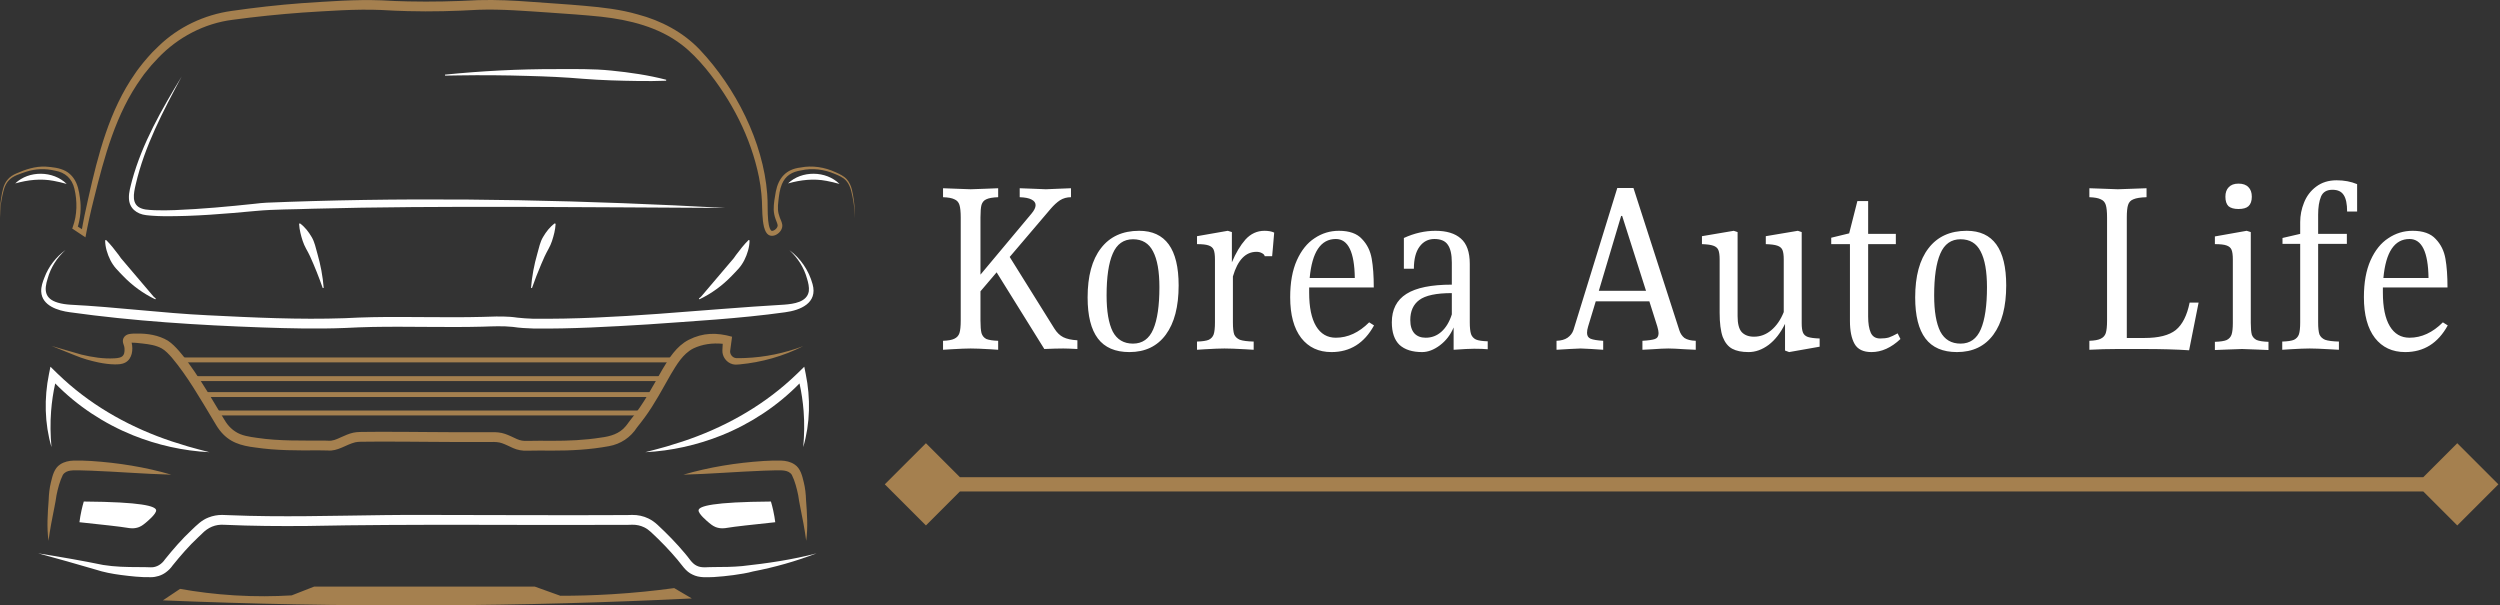 <svg width="351" height="85" viewBox="0 0 351 85" fill="none" xmlns="http://www.w3.org/2000/svg">
<rect x="0" y="0" width="351" height="85" fill="#333333" stroke="none"/>
<g clip-path="url(#clip0_250_425)">
<path d="M112.768 48.597C109.987 50.011 106.924 50.875 103.817 51.164C103.484 51.199 103.139 51.223 102.813 51.12C101.977 50.886 101.38 50.046 101.423 49.173C101.436 48.922 101.453 48.587 101.471 48.269C100.038 48.128 98.586 48.318 97.303 48.942C95.864 49.699 94.997 51.204 94.174 52.576C93.01 54.604 91.906 56.723 90.504 58.627C90.164 59.106 89.796 59.544 89.437 60.011C88.528 61.427 87.135 62.353 85.48 62.644C82.852 63.13 80.173 63.273 77.513 63.265C76.338 63.265 75.176 63.237 74.037 63.276C73.389 63.313 72.634 63.187 72.036 62.909C71.487 62.663 71.036 62.422 70.489 62.228C70.023 62.059 69.477 62.041 68.982 62.054H67.233C62.591 62.081 57.896 61.993 53.243 62L51.496 62.014C51.062 62.023 50.309 61.995 49.888 62.095C48.584 62.408 47.416 63.394 45.996 63.247C45.588 63.227 45.119 63.231 44.706 63.227C41.784 63.25 38.785 63.264 35.882 62.833C33.836 62.583 32.168 62.125 30.837 60.397C30.466 59.935 30.16 59.333 29.853 58.85C28.068 55.897 26.334 52.837 24.119 50.199C23.665 49.692 23.24 49.223 22.694 48.911C21.867 48.465 20.95 48.336 20.008 48.229C19.521 48.181 18.972 48.104 18.481 48.112C18.715 49.083 18.566 50.36 17.62 50.886C17.102 51.166 16.634 51.153 16.116 51.161C15.376 51.15 14.591 51.045 13.876 50.899C12.715 50.658 11.575 50.334 10.486 49.876L7.233 48.567C8.014 48.787 10.752 49.605 11.431 49.785C12.948 50.15 14.531 50.403 16.091 50.308C17.132 50.243 17.537 50.02 17.485 48.948C17.485 48.538 17.236 48.289 17.251 47.823C17.277 47.316 17.703 46.971 18.157 46.898C18.531 46.829 18.864 46.836 19.221 46.834C20.703 46.808 22.256 47.049 23.565 47.827C24.18 48.234 24.677 48.755 25.151 49.294C25.948 50.215 26.637 51.182 27.305 52.16C28.626 54.108 29.83 56.129 31.029 58.143C31.29 58.557 31.636 59.195 31.922 59.557C32.235 59.962 32.608 60.312 33.029 60.585C33.919 61.185 35.024 61.319 36.076 61.472C39.203 61.946 42.437 61.841 45.597 61.861L46.042 61.874C46.711 61.933 47.217 61.693 47.833 61.407C48.41 61.159 48.98 60.88 49.607 60.749C50.154 60.625 50.923 60.644 51.484 60.639L53.235 60.625C57.89 60.618 62.566 60.706 67.233 60.679H68.981C69.629 60.66 70.308 60.706 70.927 60.925C71.481 61.115 72.072 61.416 72.583 61.648C73.052 61.854 73.474 61.923 73.994 61.902C75.184 61.863 76.355 61.891 77.513 61.89C79.816 61.894 82.11 61.795 84.381 61.435C85.674 61.274 86.98 60.9 87.831 59.858C88.097 59.562 88.336 59.157 88.618 58.83C90.365 56.704 91.621 54.281 92.99 51.885C93.933 50.288 94.964 48.605 96.684 47.716C98.71 46.686 100.621 46.669 102.782 47.276C102.708 47.851 102.596 48.636 102.521 49.208C102.424 49.718 102.845 50.257 103.382 50.282C103.778 50.297 104.204 50.275 104.603 50.265C107.39 50.16 110.152 49.583 112.768 48.597Z" fill="#A5804F"/>
<path d="M114.643 77.691C111.743 78.803 108.749 79.651 105.695 80.237C105.014 80.441 103.857 80.621 102.985 80.743C102.069 80.863 101.151 80.963 100.232 81.018C99.226 81.046 98.173 81.149 97.23 80.672C96.257 80.234 95.754 79.324 95.107 78.571C93.963 77.208 92.7 75.914 91.395 74.702C91.089 74.421 90.785 74.2 90.442 74.034C89.93 73.783 89.345 73.662 88.772 73.672L88.092 73.691C73.093 73.764 58.113 73.548 43.117 73.847C39.246 73.881 35.369 73.855 31.5 73.681C30.238 73.587 29.203 74.047 28.33 74.957L27.837 75.424C26.517 76.656 25.366 77.993 24.23 79.397L24.265 79.349C23.997 79.748 23.652 80.097 23.263 80.373C22.684 80.8 21.916 81.035 21.195 81.037C19.78 81.066 18.369 80.907 16.968 80.725C15.771 80.569 14.557 80.34 13.397 79.961C10.735 79.169 8.034 78.426 5.357 77.689C6.929 77.945 8.503 78.195 10.072 78.479C11.501 78.737 13.051 79.022 14.479 79.32C16.101 79.584 17.779 79.618 19.428 79.62C19.987 79.612 20.619 79.634 21.184 79.65C21.994 79.68 22.731 79.192 23.167 78.528C24.317 77.102 25.55 75.678 26.892 74.425C27.615 73.735 28.314 73.017 29.273 72.656C29.887 72.41 30.539 72.293 31.194 72.296C31.418 72.296 32.007 72.327 32.24 72.334C34.048 72.411 35.858 72.45 37.669 72.469C44.932 72.547 52.197 72.264 59.467 72.296C68.992 72.298 78.553 72.368 88.07 72.315L88.753 72.296C89.541 72.285 90.327 72.448 91.041 72.796C91.518 73.026 91.956 73.347 92.318 73.683C93.678 74.947 94.962 76.261 96.16 77.687C96.703 78.279 97.101 79.095 97.83 79.434C98.543 79.794 99.41 79.592 100.19 79.616C101.534 79.616 102.879 79.602 104.216 79.478C107.725 79.095 111.221 78.587 114.644 77.691H114.643Z" fill="white"/>
<path d="M113.191 75.934C112.992 74.385 112.661 72.679 112.346 71.142C112.235 70.615 112.147 70.071 112.069 69.536C111.877 68.596 111.603 67.526 111.175 66.674C110.684 65.923 109.645 66.042 108.842 66.035C108.315 66.041 107.781 66.059 107.248 66.082C103.471 66.225 99.742 66.543 95.949 66.643C99.609 65.573 103.382 64.977 107.181 64.724C108.007 64.681 108.829 64.641 109.664 64.667C110.314 64.689 110.979 64.821 111.553 65.206C112.41 65.76 112.628 66.821 112.852 67.721C113.052 68.53 113.143 69.375 113.167 70.217C113.313 72.11 113.447 74.04 113.189 75.932L113.191 75.934Z" fill="#A5804F"/>
<path d="M6.81 75.934C7.008 74.385 7.339 72.679 7.654 71.142C7.765 70.615 7.853 70.071 7.931 69.536C8.123 68.596 8.398 67.526 8.825 66.674C9.316 65.923 10.356 66.042 11.158 66.035C11.686 66.041 12.219 66.059 12.752 66.082C16.529 66.225 20.259 66.543 24.051 66.643C20.392 65.573 16.618 64.977 12.82 64.724C11.993 64.681 11.171 64.641 10.336 64.667C9.686 64.689 9.021 64.821 8.447 65.206C7.59 65.76 7.372 66.821 7.148 67.721C6.948 68.53 6.858 69.375 6.833 70.217C6.688 72.11 6.553 74.04 6.811 75.932L6.81 75.934Z" fill="#A5804F"/>
<path d="M98.08 71.636C98.023 72.129 99.277 73.174 99.582 73.428C100.062 73.829 100.342 73.95 100.476 74.002C101.177 74.273 101.816 74.156 102.086 74.109C103.153 73.928 105.549 73.671 108.846 73.32C108.781 72.807 108.689 72.254 108.56 71.67C108.463 71.225 108.353 70.805 108.238 70.415C100.049 70.474 98.144 71.064 98.078 71.634L98.08 71.636Z" fill="white"/>
<path d="M21.92 71.636C21.977 72.129 20.723 73.174 20.418 73.428C19.938 73.829 19.658 73.95 19.523 74.002C18.823 74.273 18.184 74.156 17.914 74.109C16.847 73.928 14.451 73.671 11.154 73.32C11.219 72.807 11.311 72.254 11.44 71.67C11.537 71.225 11.647 70.805 11.762 70.415C19.951 70.474 21.856 71.064 21.922 71.634L21.92 71.636Z" fill="white"/>
<path d="M25.284 82.676C24.479 83.214 23.674 83.753 22.869 84.29C35.023 84.795 47.698 85.051 60.858 84.99C73.404 84.931 85.506 84.589 97.129 84.022L94.661 82.569C91.938 82.94 89.017 83.241 85.916 83.43C83.383 83.584 80.964 83.648 78.671 83.646C77.473 83.215 76.275 82.785 75.076 82.355H44.117C43.061 82.767 42.006 83.18 40.95 83.592C38.57 83.736 35.885 83.769 32.956 83.592C30.133 83.422 27.562 83.085 25.283 82.678L25.284 82.676Z" fill="#A5804F"/>
<path d="M110.805 35.105C112.394 36.243 113.564 37.985 114.085 39.891C114.832 42.553 112.373 43.565 110.201 43.847C103.84 44.734 97.323 45.086 90.93 45.549C85.603 45.872 80.292 46.185 74.943 46.126C73.969 46.093 72.96 46.045 71.993 45.895C70.605 45.75 69.2 45.816 67.755 45.864C62.778 45.996 57.264 45.809 52.288 45.905C51.155 45.923 49.584 45.99 48.443 46.047C44.558 46.202 40.679 46.108 36.801 45.974C27.8 45.653 18.715 45.084 9.795 43.837C8.155 43.62 5.883 42.932 5.787 40.941C5.758 40.231 5.995 39.579 6.245 38.947C6.818 37.407 7.896 36.058 9.191 35.103C7.994 36.194 7.117 37.559 6.693 39.105C6.172 40.728 6.258 41.938 8.115 42.491C8.68 42.664 9.289 42.741 9.91 42.783C16.307 43.104 22.767 43.961 29.143 44.263C35.545 44.581 41.977 44.897 48.385 44.675C49.549 44.62 51.122 44.545 52.263 44.532C57.236 44.435 62.734 44.621 67.709 44.492C68.996 44.448 70.301 44.39 71.647 44.485C71.962 44.504 72.347 44.555 72.645 44.599C73.329 44.684 74.056 44.714 74.752 44.746C86.542 44.885 98.332 43.448 110.093 42.774C111.43 42.671 113.309 42.426 113.559 40.888C113.627 40.301 113.479 39.685 113.302 39.107C112.879 37.562 112.002 36.202 110.81 35.105H110.805Z" fill="white"/>
<path d="M44.557 35.6C44.329 34.813 44.181 33.982 43.752 33.271C43.321 32.541 42.815 31.872 42.113 31.358L41.992 31.424C42.01 31.871 42.087 32.281 42.175 32.679C42.36 33.463 42.586 34.219 42.977 34.922C43.168 35.27 43.364 35.618 43.528 35.979C44.193 37.441 44.777 38.923 45.313 40.444L45.448 40.415C45.316 38.787 45.011 37.169 44.558 35.599L44.557 35.6Z" fill="white"/>
<path d="M77.888 31.358C77.186 31.871 76.68 32.541 76.25 33.271C75.819 33.982 75.671 34.813 75.445 35.6C74.992 37.17 74.687 38.788 74.555 40.416L74.689 40.445C75.095 39.301 75.516 38.182 75.996 37.075C76.148 36.707 76.309 36.344 76.475 35.982C76.802 35.262 77.263 34.602 77.5 33.84C77.755 33.052 77.965 32.279 78.01 31.426L77.89 31.36L77.888 31.358Z" fill="white"/>
<path d="M0.022 30.632C-0.031 29.697 0.011 28.755 0.16 27.827C0.32 26.906 0.447 25.902 1.104 25.176C1.421 24.807 1.848 24.544 2.283 24.357C3.579 23.781 4.963 23.327 6.406 23.392C7.369 23.463 8.341 23.555 9.217 24.012C9.658 24.255 10.036 24.602 10.328 25.012C10.905 25.819 11.097 26.821 11.222 27.771C11.44 29.2 11.299 30.691 10.851 32.065L10.717 31.681L11.943 32.457L11.414 32.686C11.691 31.047 12.028 29.413 12.404 27.797C13.77 21.723 15.351 15.468 18.98 10.301C19.289 9.823 19.774 9.229 20.124 8.782C20.339 8.49 21.116 7.642 21.38 7.35C21.62 7.107 22.029 6.706 22.288 6.461C25.048 3.782 28.701 2.069 32.497 1.536C35.779 1.066 39.079 0.69 42.386 0.444C46.127 0.205 49.845 -0.099 53.607 0.048C54.805 0.132 56.104 0.166 57.299 0.197C60.593 0.271 63.88 0.194 67.169 0.018C69.673 -0.052 72.172 0.074 74.66 0.263C77.05 0.447 79.703 0.597 82.083 0.818C84.581 1.033 87.097 1.321 89.52 2.018C92.809 2.882 95.942 4.525 98.295 7.023C103.272 12.308 107.156 19.921 107.715 27.222C107.824 28.476 107.729 29.706 107.851 30.935C107.892 31.328 107.954 31.725 108.079 32.051C108.11 32.131 108.146 32.204 108.184 32.264C108.223 32.322 108.262 32.365 108.295 32.387C108.371 32.442 108.478 32.416 108.576 32.381C108.848 32.285 109.128 32 109.171 31.76C109.235 31.545 109.029 31.151 108.886 30.742C108.74 30.33 108.644 29.884 108.628 29.439C108.618 28.556 108.771 27.763 108.923 26.905C109.309 24.955 110.38 23.755 112.388 23.521C114.039 23.191 115.8 23.471 117.315 24.18C117.882 24.438 118.493 24.709 118.913 25.194C119.617 26.007 119.718 27.129 119.885 28.146C119.996 28.97 120.023 29.803 119.975 30.629C119.993 29.802 119.936 28.973 119.796 28.16C119.597 27.183 119.465 26.087 118.762 25.33C118.344 24.885 117.772 24.655 117.214 24.42C115.711 23.779 114.06 23.561 112.461 23.925C111.191 24.127 110.277 24.657 109.773 25.871C109.462 26.61 109.379 27.419 109.285 28.221C109.239 28.629 109.2 29.026 109.226 29.407C109.25 29.789 109.339 30.161 109.477 30.525C109.627 30.942 109.911 31.394 109.82 31.877C109.658 32.838 108.228 33.649 107.593 32.657C107.272 32.16 107.19 31.551 107.116 31.016C106.967 29.774 107.036 28.506 106.906 27.287C106.835 26.477 106.716 25.67 106.559 24.871C105.429 19.274 102.695 14.033 99.101 9.637C98.065 8.402 96.957 7.224 95.674 6.249C92.459 3.793 88.385 2.787 84.421 2.348C81.969 2.091 79.505 1.933 77.04 1.76C73.803 1.55 70.439 1.258 67.209 1.372C63.902 1.559 60.582 1.653 57.268 1.562C56.068 1.53 54.741 1.482 53.534 1.401C49.869 1.248 46.151 1.539 42.482 1.763C39.202 2.006 35.928 2.336 32.667 2.779C28.679 3.276 24.965 5.241 22.197 8.146C21.992 8.39 21.174 9.218 20.981 9.495C20.81 9.719 20.394 10.21 20.219 10.438L19.866 10.934C16.249 15.948 14.642 22.05 13.169 27.979C12.72 29.751 12.327 31.53 11.995 33.324L11.564 33.037L10.357 32.234L10.14 32.09L10.224 31.85C10.846 30.141 10.863 28.247 10.446 26.489C10.113 25.088 9.163 24.203 7.742 23.965C6.393 23.643 5.008 23.68 3.683 24.108C2.84 24.408 1.885 24.64 1.251 25.31C0.602 25.978 0.444 26.956 0.258 27.841C0.078 28.755 5.2747e-05 29.693 0.021 30.628H0.022V30.632Z" fill="#A5804F"/>
<path d="M25.497 10.762C22.908 15.59 20.3 20.517 19.055 25.893C18.776 27.122 18.375 28.76 19.914 29.283C20.253 29.403 20.634 29.453 21.005 29.472C21.394 29.499 21.799 29.523 22.188 29.525C22.915 29.546 23.851 29.523 24.582 29.498C28.317 29.349 32.072 29.002 35.791 28.606C36.258 28.548 36.97 28.474 37.425 28.457C39.313 28.369 41.968 28.295 43.877 28.232C63.212 27.68 82.593 28.146 101.905 29.198C84.043 29.124 61.55 28.826 43.908 29.304C41.238 29.413 38.547 29.367 35.896 29.619C31.608 30.015 27.292 30.393 22.979 30.353C22.451 30.343 21.872 30.33 21.345 30.286C21.127 30.261 20.743 30.243 20.518 30.207C19.197 30.056 18.133 29.245 18.102 27.827C18.07 26.978 18.34 26.155 18.54 25.347C19.968 20.111 22.702 15.366 25.497 10.76V10.762Z" fill="white"/>
<path d="M62.479 10.478C67.641 9.96 72.849 9.693 78.035 9.702C80.634 9.702 83.243 9.641 85.832 9.909C88.426 10.169 91.008 10.542 93.538 11.197L93.523 11.334C92.215 11.391 90.916 11.384 89.621 11.373C87.033 11.336 84.454 11.268 81.876 11.063C79.301 10.841 76.719 10.726 74.134 10.66C70.924 10.562 67.645 10.536 64.43 10.586L62.487 10.617L62.479 10.48V10.478Z" fill="white"/>
<path d="M29.403 63.488C25.745 63.306 22.095 62.487 18.687 61.119C14.604 59.473 10.834 56.99 7.752 53.834C7.468 55.108 7.277 56.404 7.176 57.709C7.043 59.392 7.077 61.082 7.225 62.77C6.256 59.456 6.186 55.901 6.874 52.521L7.082 51.487C7.675 52.069 8.363 52.756 8.976 53.301C13.327 57.267 18.603 60.142 24.173 61.988C24.849 62.209 25.708 62.48 26.392 62.681C27.387 62.964 28.391 63.231 29.403 63.488Z" fill="white"/>
<path d="M90.598 63.488C94.257 63.306 97.907 62.487 101.314 61.119C105.398 59.473 109.167 56.99 112.25 53.834C112.534 55.108 112.724 56.404 112.826 57.709C112.959 59.392 112.924 61.082 112.776 62.77C113.746 59.456 113.816 55.901 113.127 52.521L112.919 51.487C112.327 52.069 111.638 52.756 111.025 53.301C106.674 57.267 101.398 60.142 95.828 61.988C95.152 62.209 94.294 62.48 93.609 62.681C92.614 62.964 91.61 63.231 90.598 63.488Z" fill="white"/>
<path d="M21.589 41.673L16.985 36.256C16.884 36.102 16.778 35.95 16.665 35.803C16.106 35.068 15.569 34.357 14.89 33.69L14.764 33.744C14.761 34.244 14.848 34.723 14.976 35.186C15.24 36.106 15.658 36.989 16.296 37.708C16.612 38.066 16.95 38.403 17.277 38.746C18.575 40.094 20.121 41.223 21.804 42.026L21.877 41.91C21.779 41.833 21.686 41.753 21.59 41.673H21.589Z" fill="white"/>
<path d="M98.412 41.673L103.015 36.256C103.116 36.102 103.222 35.95 103.336 35.803C103.894 35.068 104.431 34.357 105.11 33.69L105.236 33.744C105.239 34.244 105.152 34.723 105.024 35.186C104.76 36.106 104.342 36.989 103.704 37.708C103.388 38.066 103.05 38.403 102.723 38.746C101.425 40.094 99.879 41.223 98.196 42.026L98.124 41.91C98.221 41.833 98.314 41.753 98.41 41.673H98.412Z" fill="white"/>
<path d="M110.639 25.754C112.553 23.907 115.982 23.954 117.865 25.826C117.234 25.654 116.639 25.497 116.04 25.394C114.215 25.046 112.431 25.252 110.639 25.754Z" fill="white"/>
<path d="M2.136 25.754C4.051 23.907 7.48 23.954 9.363 25.826C8.732 25.654 8.137 25.497 7.538 25.394C5.713 25.046 3.929 25.252 2.136 25.754Z" fill="white"/>
<path d="M90.423 57.639H30.221V58.326H90.423V57.639Z" fill="#A5804F"/>
<path d="M91.981 55.054H28.666V55.741H91.981V55.054Z" fill="#A5804F"/>
<path d="M93.053 52.814H27.592V53.502H93.053V52.814Z" fill="#A5804F"/>
<path d="M94.769 50.189H25.231V50.877H94.769V50.189Z" fill="#A5804F"/>
</g>
<path d="M148.026 46.12C148.386 46.696 148.806 47.104 149.286 47.344C149.766 47.584 150.426 47.728 151.266 47.776V49C150.354 48.952 149.694 48.928 149.286 48.928C148.566 48.928 147.678 48.952 146.622 49L139.926 38.236L137.658 40.9V45.004C137.658 45.796 137.706 46.384 137.802 46.768C137.922 47.152 138.15 47.428 138.486 47.596C138.846 47.74 139.398 47.824 140.142 47.848V49.108L139.062 49.036C137.838 48.964 136.914 48.928 136.29 48.928C135.69 48.928 134.778 48.964 133.554 49.036L132.402 49.108V47.848C133.122 47.824 133.65 47.728 133.986 47.56C134.346 47.392 134.586 47.128 134.706 46.768C134.826 46.384 134.886 45.796 134.886 45.004V30.532C134.886 29.74 134.826 29.152 134.706 28.768C134.586 28.384 134.346 28.12 133.986 27.976C133.65 27.808 133.122 27.712 132.402 27.688V26.428C133.41 26.476 134.034 26.5 134.274 26.5C135.378 26.548 136.05 26.572 136.29 26.572C136.554 26.572 137.238 26.548 138.342 26.5C138.582 26.5 139.182 26.476 140.142 26.428V27.688C139.398 27.712 138.846 27.808 138.486 27.976C138.15 28.12 137.922 28.384 137.802 28.768C137.706 29.128 137.658 29.716 137.658 30.532V38.56L144.822 29.992C145.206 29.536 145.398 29.14 145.398 28.804C145.398 28.468 145.206 28.204 144.822 28.012C144.462 27.82 143.91 27.712 143.166 27.688V26.428C144.222 26.476 144.858 26.5 145.074 26.5C146.034 26.548 146.622 26.572 146.838 26.572C147.03 26.572 147.606 26.548 148.566 26.5C148.758 26.5 149.358 26.476 150.366 26.428V27.688C149.79 27.688 149.274 27.832 148.818 28.12C148.386 28.408 147.954 28.804 147.522 29.308L141.762 36.076L148.026 46.12ZM159.937 32.404C163.633 32.404 165.481 34.96 165.481 40.072C165.481 43.048 164.881 45.352 163.681 46.984C162.481 48.616 160.777 49.432 158.569 49.432C156.577 49.432 155.101 48.796 154.141 47.524C153.181 46.252 152.701 44.332 152.701 41.764C152.701 38.764 153.325 36.46 154.573 34.852C155.821 33.22 157.609 32.404 159.937 32.404ZM159.073 33.592C157.753 33.592 156.805 34.264 156.229 35.608C155.653 36.928 155.365 38.884 155.365 41.476C155.365 43.708 155.653 45.4 156.229 46.552C156.829 47.68 157.777 48.244 159.073 48.244C160.393 48.244 161.341 47.572 161.917 46.228C162.493 44.884 162.781 42.916 162.781 40.324C162.781 38.092 162.481 36.412 161.881 35.284C161.305 34.156 160.369 33.592 159.073 33.592ZM177.528 32.404C178.08 32.404 178.536 32.488 178.896 32.656C178.824 33.448 178.764 34.156 178.716 34.78C178.668 35.38 178.632 35.776 178.608 35.968H177.564C177.54 35.8 177.408 35.656 177.168 35.536C176.952 35.416 176.7 35.356 176.412 35.356C174.876 35.356 173.772 36.508 173.1 38.812V45.256C173.1 46.024 173.16 46.588 173.28 46.948C173.424 47.284 173.688 47.536 174.072 47.704C174.48 47.848 175.128 47.932 176.016 47.956V49.108L174.828 49.036C173.532 48.964 172.56 48.928 171.912 48.928C171.288 48.928 170.376 48.964 169.176 49.036L168.06 49.108V47.956C168.828 47.932 169.38 47.848 169.716 47.704C170.052 47.536 170.28 47.284 170.4 46.948C170.52 46.588 170.58 46.024 170.58 45.256V36.436C170.58 35.812 170.52 35.356 170.4 35.068C170.28 34.78 170.04 34.576 169.68 34.456C169.344 34.336 168.804 34.276 168.06 34.276V33.16L172.38 32.404L172.956 32.584V36.832C173.508 35.512 174.144 34.444 174.864 33.628C175.608 32.812 176.496 32.404 177.528 32.404ZM192.914 45.688C191.546 48.184 189.554 49.432 186.938 49.432C185.138 49.432 183.722 48.772 182.69 47.452C181.658 46.108 181.142 44.2 181.142 41.728C181.142 39.664 181.454 37.936 182.078 36.544C182.702 35.152 183.53 34.12 184.562 33.448C185.594 32.752 186.734 32.404 187.982 32.404C189.446 32.404 190.526 32.788 191.222 33.556C191.942 34.3 192.398 35.224 192.59 36.328C192.782 37.408 192.878 38.752 192.878 40.36H183.806V41.08C183.806 43.144 184.13 44.716 184.778 45.796C185.426 46.876 186.35 47.416 187.55 47.416C189.23 47.416 190.79 46.696 192.23 45.256L192.914 45.688ZM187.55 33.556C185.438 33.556 184.214 35.38 183.878 39.028H190.214C190.166 35.38 189.278 33.556 187.55 33.556ZM206.356 45.22C206.356 45.988 206.416 46.552 206.536 46.912C206.656 47.248 206.884 47.5 207.22 47.668C207.556 47.812 208.108 47.896 208.876 47.92V49.036C208.42 48.988 207.784 48.964 206.968 48.964C206.392 48.964 205.432 49.012 204.088 49.108V45.976C203.656 47.008 203.008 47.848 202.144 48.496C201.304 49.12 200.476 49.432 199.66 49.432C198.292 49.432 197.236 49.096 196.492 48.424C195.772 47.728 195.412 46.672 195.412 45.256C195.412 43.456 196.096 42.124 197.464 41.26C198.832 40.396 200.956 39.964 203.836 39.964V36.868C203.836 35.716 203.644 34.876 203.26 34.348C202.9 33.82 202.276 33.556 201.388 33.556C200.524 33.556 199.828 33.916 199.3 34.636C198.772 35.356 198.508 36.388 198.508 37.732H197.104V33.412C198.568 32.74 200.044 32.404 201.532 32.404C203.092 32.404 204.28 32.764 205.096 33.484C205.936 34.204 206.356 35.392 206.356 37.048V45.22ZM200.164 47.416C201.004 47.416 201.736 47.14 202.36 46.588C203.008 46.012 203.5 45.196 203.836 44.14V41.152C201.652 41.152 200.128 41.476 199.264 42.124C198.424 42.748 198.004 43.684 198.004 44.932C198.004 45.748 198.196 46.372 198.58 46.804C198.964 47.212 199.492 47.416 200.164 47.416ZM235.78 46.372C235.924 46.828 236.164 47.188 236.5 47.452C236.86 47.692 237.388 47.824 238.084 47.848V49.108C237.268 49.06 236.764 49.036 236.572 49.036C235.492 48.964 234.712 48.928 234.232 48.928C233.728 48.928 232.972 48.964 231.964 49.036C231.772 49.036 231.316 49.06 230.596 49.108V47.848C231.436 47.8 232.024 47.716 232.36 47.596C232.696 47.476 232.864 47.2 232.864 46.768C232.864 46.552 232.804 46.24 232.684 45.832L231.568 42.304H224.044L222.964 45.868C222.868 46.18 222.82 46.468 222.82 46.732C222.82 47.14 222.988 47.416 223.324 47.56C223.684 47.704 224.272 47.8 225.088 47.848V49.108L223.468 49C222.508 48.952 221.992 48.928 221.92 48.928C221.824 48.928 221.296 48.952 220.336 49L218.536 49.108V47.848C219.184 47.824 219.7 47.68 220.084 47.416C220.492 47.128 220.768 46.768 220.912 46.336L227.068 26.392H229.336L235.78 46.372ZM231.1 40.828L227.752 30.316H227.608L224.476 40.828H231.1ZM252.958 45.364C252.958 45.964 253.018 46.408 253.138 46.696C253.258 46.984 253.486 47.188 253.822 47.308C254.182 47.428 254.734 47.5 255.478 47.524V48.676L251.194 49.432L250.618 49.216V45.472C249.994 46.744 249.226 47.728 248.314 48.424C247.402 49.096 246.466 49.432 245.506 49.432C244.546 49.432 243.778 49.276 243.202 48.964C242.626 48.652 242.182 48.1 241.87 47.308C241.582 46.492 241.438 45.364 241.438 43.924V36.436C241.438 35.836 241.378 35.392 241.258 35.104C241.138 34.816 240.898 34.612 240.538 34.492C240.202 34.372 239.674 34.3 238.954 34.276V33.16L243.418 32.404L243.958 32.584V44.392C243.958 45.448 244.15 46.192 244.534 46.624C244.942 47.056 245.518 47.272 246.262 47.272C247.15 47.272 247.954 46.972 248.674 46.372C249.418 45.748 250.006 44.896 250.438 43.816V36.436C250.438 35.836 250.378 35.392 250.258 35.104C250.138 34.816 249.898 34.612 249.538 34.492C249.202 34.372 248.662 34.3 247.918 34.276V33.16L252.418 32.404L252.958 32.584V45.364ZM266.824 47.596C265.528 48.82 264.172 49.432 262.756 49.432C261.604 49.432 260.812 49.048 260.38 48.28C259.948 47.512 259.732 46.444 259.732 45.076V34.276H257.104V33.376L259.624 32.764L260.776 28.228H262.288V32.836H266.176V34.276H262.288V44.464C262.288 45.4 262.408 46.144 262.648 46.696C262.888 47.248 263.332 47.524 263.98 47.524C264.46 47.524 264.868 47.476 265.204 47.38C265.54 47.26 265.948 47.068 266.428 46.804L266.824 47.596ZM276.128 32.404C279.824 32.404 281.672 34.96 281.672 40.072C281.672 43.048 281.072 45.352 279.872 46.984C278.672 48.616 276.968 49.432 274.76 49.432C272.768 49.432 271.292 48.796 270.332 47.524C269.372 46.252 268.892 44.332 268.892 41.764C268.892 38.764 269.516 36.46 270.764 34.852C272.012 33.22 273.8 32.404 276.128 32.404ZM275.264 33.592C273.944 33.592 272.996 34.264 272.42 35.608C271.844 36.928 271.556 38.884 271.556 41.476C271.556 43.708 271.844 45.4 272.42 46.552C273.02 47.68 273.968 48.244 275.264 48.244C276.584 48.244 277.532 47.572 278.108 46.228C278.684 44.884 278.972 42.916 278.972 40.324C278.972 38.092 278.672 36.412 278.072 35.284C277.496 34.156 276.56 33.592 275.264 33.592ZM301.375 27.688C300.535 27.712 299.923 27.808 299.539 27.976C299.155 28.12 298.903 28.384 298.783 28.768C298.663 29.128 298.603 29.716 298.603 30.532V47.452H301.087C303.079 47.452 304.543 47.08 305.479 46.336C306.415 45.568 307.063 44.284 307.423 42.484H308.683L307.351 49.18C305.599 49.06 303.463 49 300.943 49H297.235C295.939 49 294.643 49.036 293.347 49.108V47.848C294.067 47.824 294.595 47.728 294.931 47.56C295.291 47.392 295.531 47.128 295.651 46.768C295.771 46.384 295.831 45.796 295.831 45.004V30.532C295.831 29.74 295.771 29.152 295.651 28.768C295.531 28.384 295.291 28.12 294.931 27.976C294.595 27.808 294.067 27.712 293.347 27.688V26.428C294.451 26.476 295.123 26.5 295.363 26.5C296.467 26.548 297.127 26.572 297.343 26.572C297.607 26.572 298.291 26.548 299.395 26.5C299.659 26.5 300.319 26.476 301.375 26.428V27.688ZM310.97 47.992C311.738 47.968 312.29 47.884 312.626 47.74C312.962 47.572 313.19 47.32 313.31 46.984C313.43 46.624 313.49 46.072 313.49 45.328V36.436C313.49 35.812 313.43 35.356 313.31 35.068C313.19 34.78 312.95 34.576 312.59 34.456C312.254 34.336 311.714 34.276 310.97 34.276V33.196L315.434 32.404L316.01 32.584V45.328C316.01 46.072 316.058 46.624 316.154 46.984C316.274 47.32 316.502 47.572 316.838 47.74C317.198 47.884 317.75 47.968 318.494 47.992V49.144C317.582 49.096 317.006 49.072 316.766 49.072C315.662 49.024 315.002 49 314.786 49C314.546 49 313.874 49.024 312.77 49.072C312.53 49.072 311.93 49.096 310.97 49.144V47.992ZM314.282 25.78C314.906 25.78 315.374 25.948 315.686 26.284C315.998 26.596 316.154 27.04 316.154 27.616C316.154 28.216 315.998 28.66 315.686 28.948C315.398 29.212 314.93 29.344 314.282 29.344C313.658 29.344 313.19 29.212 312.878 28.948C312.59 28.66 312.446 28.216 312.446 27.616C312.446 27.04 312.602 26.596 312.914 26.284C313.226 25.948 313.682 25.78 314.282 25.78ZM328.059 25.312C329.115 25.312 330.075 25.492 330.939 25.852V29.704H329.535C329.535 28.648 329.379 27.88 329.067 27.4C328.755 26.896 328.227 26.644 327.483 26.644C326.667 26.644 326.127 26.968 325.863 27.616C325.599 28.264 325.467 29.104 325.467 30.136V32.836H329.499V34.24H325.467V45.256C325.467 46.024 325.527 46.588 325.647 46.948C325.791 47.284 326.055 47.536 326.439 47.704C326.847 47.848 327.495 47.932 328.383 47.956V49.108L327.087 49.036C325.839 48.964 324.903 48.928 324.279 48.928C323.655 48.928 322.743 48.964 321.543 49.036L320.427 49.108V47.956C321.195 47.932 321.747 47.848 322.083 47.704C322.419 47.536 322.647 47.284 322.767 46.948C322.887 46.588 322.947 46.024 322.947 45.256V34.24H320.463V33.412L322.947 32.836V31.18C322.947 30.244 323.127 29.332 323.487 28.444C323.847 27.532 324.411 26.788 325.179 26.212C325.971 25.612 326.931 25.312 328.059 25.312ZM343.664 45.688C342.296 48.184 340.304 49.432 337.688 49.432C335.888 49.432 334.472 48.772 333.44 47.452C332.408 46.108 331.892 44.2 331.892 41.728C331.892 39.664 332.204 37.936 332.828 36.544C333.452 35.152 334.28 34.12 335.312 33.448C336.344 32.752 337.484 32.404 338.732 32.404C340.196 32.404 341.276 32.788 341.972 33.556C342.692 34.3 343.148 35.224 343.34 36.328C343.532 37.408 343.628 38.752 343.628 40.36H334.556V41.08C334.556 43.144 334.88 44.716 335.528 45.796C336.176 46.876 337.1 47.416 338.3 47.416C339.98 47.416 341.54 46.696 342.98 45.256L343.664 45.688ZM338.3 33.556C336.188 33.556 334.964 35.38 334.628 39.028H340.964C340.916 35.38 340.028 33.556 338.3 33.556Z" fill="white"/>
<path d="M124.226 68L130 73.773L135.774 68L130 62.227L124.226 68ZM350.773 68L345 62.227L339.226 68L345 73.773L350.773 68ZM130 69L345 69L345 67L130 67L130 69Z" fill="#A5804F"/>
<defs>
<clipPath id="clip0_250_425">
<rect width="120" height="85" fill="white"/>
</clipPath>
</defs>
</svg>
